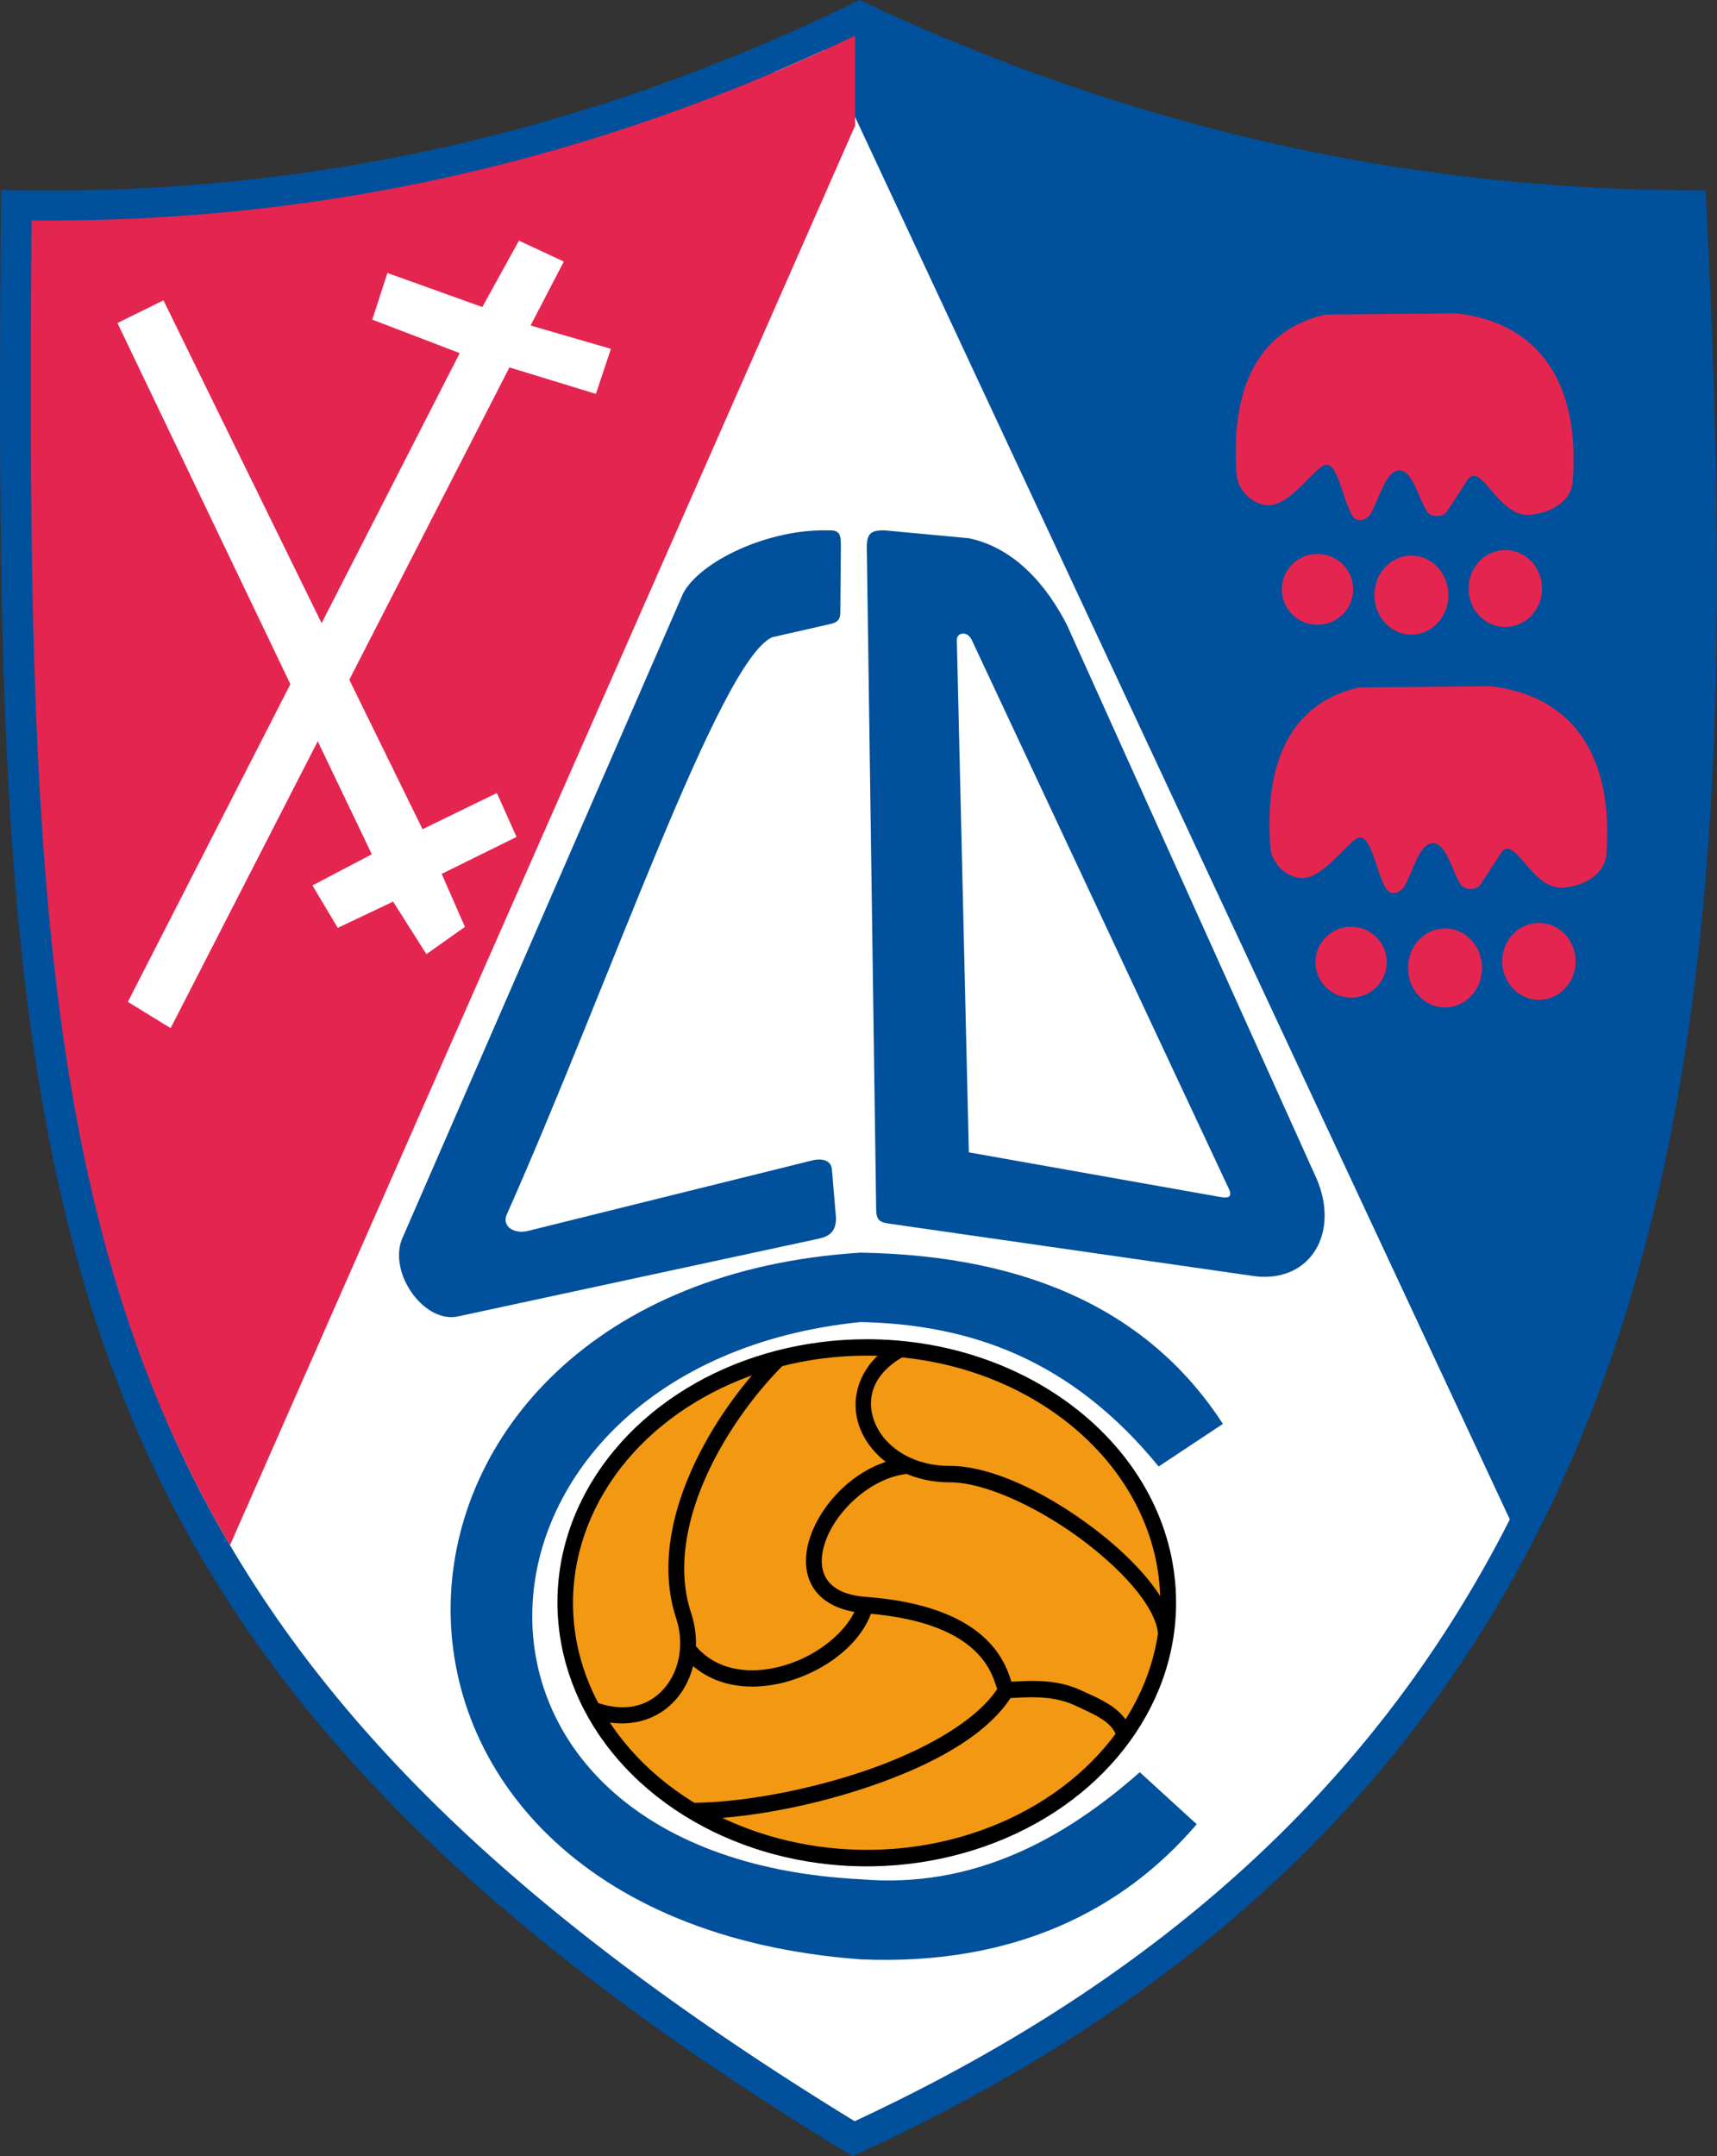 <svg xmlns="http://www.w3.org/2000/svg" xml:space="preserve" width="557.625" height="700"><rect width="100%" height="100%" fill="#333333" stroke="none"/><path d="m279.162 0-2.118 1.03C190.235 43.217 99.73 63.437 5.292 61.766l-4.977-.09-.038 4.98c-1.203 161.26.012 278.059 35.394 375.52 35.386 97.463 105.1 174.833 238.947 256.457L276.86 700l2.385-1.097c139.469-64.158 211.841-157.809 247.168-267.564C561.74 321.583 560.44 195.94 554.168 66.454l-.227-4.674-4.68-.014C453.323 61.463 364.47 40.019 281.291 1Z" style="color:#000;fill:#01509b;fill-opacity:1;stroke-width:1"/><g style="stroke-width:.812"><path d="M-278.56 15.227a521.677 521.677 0 0 1-12.999 5.728L-451.95 376.066c29.675 68.446 83.441 124.8 181.486 184.89 87.022-40.473 140.34-94.788 172.71-158.589zm227.289 121.57c.154 12.63.147 25.165-.069 37.582.216-12.417.223-24.952.069-37.582zm-29.791 227.2c-1.06 2.875-2.188 5.718-3.317 8.562 1.122-2.847 2.264-5.684 3.317-8.563zm-5.301 13.55a357.91 357.91 0 0 1-4.744 10.932c1.634-3.62 3.232-7.256 4.744-10.932zm-5.569 12.742a354.914 354.914 0 0 1-5.816 12.06 338.146 338.146 0 0 0 5.816-12.06z" style="color:#000;fill:#fff;stroke-width:.812" transform="translate(610.77 -2.457) scale(1.232)"/><path d="M-270.338 11.404c-69.351 33.17-141.778 49.388-217.098 48.664-.919 128.684.517 221.613 28.26 298.024a305.188 305.188 0 0 0 24.059 51.062L-270.337 35.1z" style="fill:#e42550;fill-opacity:1;stroke:none;stroke-width:.812;stroke-linecap:round;stroke-linejoin:round" transform="translate(610.77 -2.457) scale(1.232)"/></g><g style="fill:#fff;stroke-width:.812"><path d="m43.946 268.112 11.274 6.92 89.311-174.113 22.797 6.985 3.955-11.879-21.176-6.144 8.764-16.85-11.837-5.506-9.648 17.489-25.016-8.975-3.993 12.29 23.05 8.83z" style="fill:#fff;fill-rule:evenodd;stroke-width:.812" transform="translate(-12.617 -5.06) scale(1.232)"/><path d="m53.328 83.252-12.127 5.971 67.057 139.99-15.655 8.212 6.673 11.187 14.593-6.92 8.782 13.85 10.15-7.201-6.13-13.957 19.732-9.737-5.186-11.575-19.59 9.54z" style="fill:#fff;fill-rule:evenodd;stroke-width:.812" transform="translate(-12.617 -5.06) scale(1.232)"/></g><g style="fill:#e42550;fill-opacity:1;stroke-width:.835"><g style="fill:#e42550;fill-opacity:1;stroke-width:.835"><path d="M378.98 188.122c-19.587 4.401-25.88 21.849-24.066 44.013.597 3.7 3.766 6.946 7.54 7.618 5.603.998 10.888-6.77 15.347-10.306 4.344-3.444 5.513 8.794 8.572 13.417 1.08 1.634 3.677 1.232 4.864-.798 2.267-3.875 4.007-11.63 7.747-11.689 3.684-.058 5.322 8.123 7.622 11.31 1.045 1.449 4.233 1.505 5.28-.106l5.532-8.503c3.581-5.504 8.208 9.563 16.418 9.369 5.105-.176 11.32-2.938 12.139-8.512 2.323-27.602-9.41-43.562-31.303-46.138zM376.776 253.03c5.342 0 9.675 4.307 9.675 9.618 0 5.312-4.333 9.62-9.675 9.62-5.342 0-9.675-4.308-9.675-9.62 0-5.31 4.333-9.618 9.675-9.618zM402.256 253.474c5.546 0 10.044 4.804 10.044 10.728 0 5.925-4.498 10.73-10.044 10.73s-10.044-4.805-10.044-10.73c0-5.923 4.498-10.728 10.044-10.728zM427.735 251.994c5.506 0 9.97 4.672 9.97 10.433 0 5.76-4.464 10.433-9.97 10.433-5.505 0-9.97-4.672-9.97-10.433 0-5.76 4.465-10.433 9.97-10.433z" style="fill:#e42550;fill-opacity:1;fill-rule:evenodd;stroke-width:.835" transform="matrix(1.197 0 0 1.197 -12.204 -2.018)"/></g><g style="fill:#e42550;fill-opacity:1;stroke-width:.835"><path d="M369.856 87.003c-19.587 4.401-25.88 21.849-24.066 44.013.597 3.7 3.766 6.946 7.541 7.617 5.603.998 10.888-6.77 15.347-10.306 4.343-3.443 5.512 8.795 8.57 13.418 1.081 1.634 3.679 1.232 4.866-.798 2.266-3.875 4.006-11.63 7.746-11.69 3.685-.057 5.323 8.124 7.622 11.311 1.045 1.449 4.233 1.505 5.28-.106l5.532-8.503c3.581-5.504 8.208 9.563 16.418 9.369 5.105-.177 11.32-2.938 12.139-8.512 2.323-27.602-9.41-43.562-31.303-46.138zM367.652 151.91c5.343 0 9.675 4.308 9.675 9.62 0 5.31-4.332 9.618-9.675 9.618-5.342 0-9.674-4.307-9.674-9.619 0-5.31 4.332-9.618 9.674-9.618zM393.132 152.355c5.546 0 10.044 4.804 10.044 10.728 0 5.925-4.498 10.73-10.044 10.73s-10.044-4.805-10.044-10.73c0-5.924 4.498-10.728 10.044-10.728zM418.612 150.875c5.505 0 9.97 4.672 9.97 10.433 0 5.76-4.464 10.433-9.97 10.433s-9.97-4.672-9.97-10.434c0-5.76 4.465-10.432 9.97-10.432z" style="fill:#e42550;fill-opacity:1;fill-rule:evenodd;stroke-width:.835" transform="matrix(1.197 0 0 1.197 -12.204 -2.018)"/></g></g><g style="stroke-width:.812"><path d="M-277.359 141.75c-15.957-.437-33.888 8.187-38.337 16.643l-74.199 170.354c-3.333 9.252 6.34 22.349 15.2 20.066l94.795-20.424c3.005-.67 4.39-1.982 4.54-5.214l-1.094-13.013c-.221-2.515-2.728-3.109-5.675-2.267l-74.069 18.364c-3.993 1.16-7.275-1.112-6.009-4.133 27.48-61.862 55.987-145.584 69.94-152.197l14.909-3.396c2.375-.43 3.177-1.255 3.116-3.417l.142-17.094c-.01-3.11-.162-4.37-3.259-4.272zM-174.08 317.413c2.561.426 3.377-.172 1.909-2.91l-67.483-144.013c-1.231-2.377-4.039-1.8-3.864.34l3.158 134.821zm-88.485-175.663 22.162 2.066c12.32 2.545 20.747 12.742 25.936 22.926l65.77 145.828c6.125 14.216-1.49 27.22-15.89 25.772l-96.624-13.89c-2.576-.37-3.581-.806-3.581-3.934l-2.466-174.292c-.016-3.575 1.045-4.563 4.693-4.476z" style="fill:#01509b;fill-opacity:1;fill-rule:evenodd;stroke-width:.812" transform="translate(610.77 -2.457) scale(1.232)"/><path d="m-190.322 388.427 16.939-11.227c-18.777-28.911-50.205-44.392-95.528-45.119-140.214 8.77-147.887 175.207 0 186.222 40.617 1.76 69.385-13.093 88.615-35.607l-15.003-13.709c-19.893 17.548-43.811 30.783-73.612 28.207-120.18-6.099-110.486-135.612 0-146.829 28.614.611 55.31 9.582 78.59 38.062z" style="fill:#01509b;fill-opacity:1;fill-rule:evenodd;stroke-width:.812" transform="translate(610.77 -2.457) scale(1.232)"/></g><g style="stroke-width:.812"><path d="M-267.146 357.116a79.482 67.296 0 0 1 79.482 67.296 79.482 67.296 0 1 1-79.482-67.296z" style="color:#000;fill:#f39813;fill-opacity:1;fill-rule:evenodd;stroke-width:3.451" transform="translate(610.77 -2.457) scale(1.232)"/><g style="stroke-width:.813"><path d="M244.965 363.17c-33.507 0-63.844 16.427-76.84 42.037-12.996 25.61-5.71 55.297 18.139 74.762 23.848 19.465 59.42 25.203 90.425 14.72 31.006-10.482 51.522-35.358 51.522-63.183 0-37.975-37.507-68.336-83.246-68.336zm0 4.252c43.863 0 78.994 28.925 78.994 64.084 0 25.733-19.013 49.143-48.63 59.156-29.618 10.013-63.826 4.419-86.378-13.988s-29.149-45.672-17.035-69.543c12.114-23.872 40.936-39.71 73.049-39.71z" style="color:#000;fill:#000;fill-rule:evenodd;stroke-width:.813" transform="matrix(1.207 0 0 1.252 -14.199 -19.915)"/><path d="M253.037 363.83c-10.184 5.442-13.054 14.963-9.748 22.725 1.37 3.217 3.717 6.115 6.824 8.416-9.125 2.904-16.625 10.413-19.861 18.199-1.944 4.677-2.364 9.673-.068 13.764 1.972 3.514 5.84 5.985 11.47 6.945-2.882 5.734-10.123 11.227-18.238 13.685-8.96 2.715-18.471 1.9-24.402-4.818a24.234 24.234 0 0 0-1.295-8.596c-3.738-10.947-1.468-23.301 3.799-34.865 5.266-11.563 13.502-22.238 21.17-29.568l-2.94-3.074c-8.054 7.7-16.552 18.7-22.1 30.88-5.547 12.181-8.173 25.64-3.953 38 2.267 6.64.843 13.552-3.052 18.004-3.896 4.453-10.145 6.687-18.641 3.74l-1.393 4.018c9.802 3.4 18.254.736 23.235-4.957 2.091-2.39 3.581-5.276 4.416-8.408 7.253 6.017 17.428 6.428 26.388 3.713 9.638-2.92 18.34-9.295 21.457-17.264 17.011 1.484 25.11 6.398 29.213 10.85 2.114 2.293 3.203 4.493 3.89 6.238.345.873.58 1.622.813 2.281.017.048.042.096.059.143-5.897 8.474-19.884 16.032-35.57 21.195-16.23 5.342-34.212 8.293-46.508 8.293v4.252c12.965 0 31.167-3.02 47.836-8.506 16.163-5.32 30.924-12.796 37.834-22.908 5.727-.276 11.676-.662 17.596 2.033 2.63 1.198 5.183 2.26 7.136 3.531 1.954 1.273 3.26 2.638 3.887 4.653l4.06-1.266c-.983-3.158-3.185-5.361-5.626-6.951-2.441-1.59-5.169-2.685-7.696-3.836-6.888-3.136-13.516-2.677-19.12-2.392-.184-.536-.398-1.2-.745-2.08a23.937 23.937 0 0 0-4.719-7.561c-5.091-5.524-14.784-10.984-33.58-12.346-6.351-.46-9.522-2.554-10.972-5.138-1.45-2.585-1.332-6.162.285-10.051 3.18-7.654 12.117-15.637 21.54-16.707 3.407 1.379 7.322 2.175 11.632 2.175 9.46 0 23.9 6.526 35.595 14.944 5.848 4.209 11.049 8.871 14.715 13.273 3.666 4.402 5.666 8.57 5.666 11.325h4.252c0-4.564-2.669-9.263-6.652-14.045-3.984-4.783-9.414-9.626-15.496-14.004-12.165-8.757-26.775-15.744-38.08-15.744-10.414 0-17.625-5.205-20.149-11.131-2.524-5.927-.925-12.625 7.84-17.309z" style="color:#000;fill:#000;fill-rule:evenodd;stroke-width:.813" transform="matrix(1.207 0 0 1.252 -14.199 -19.915)"/></g></g></svg>